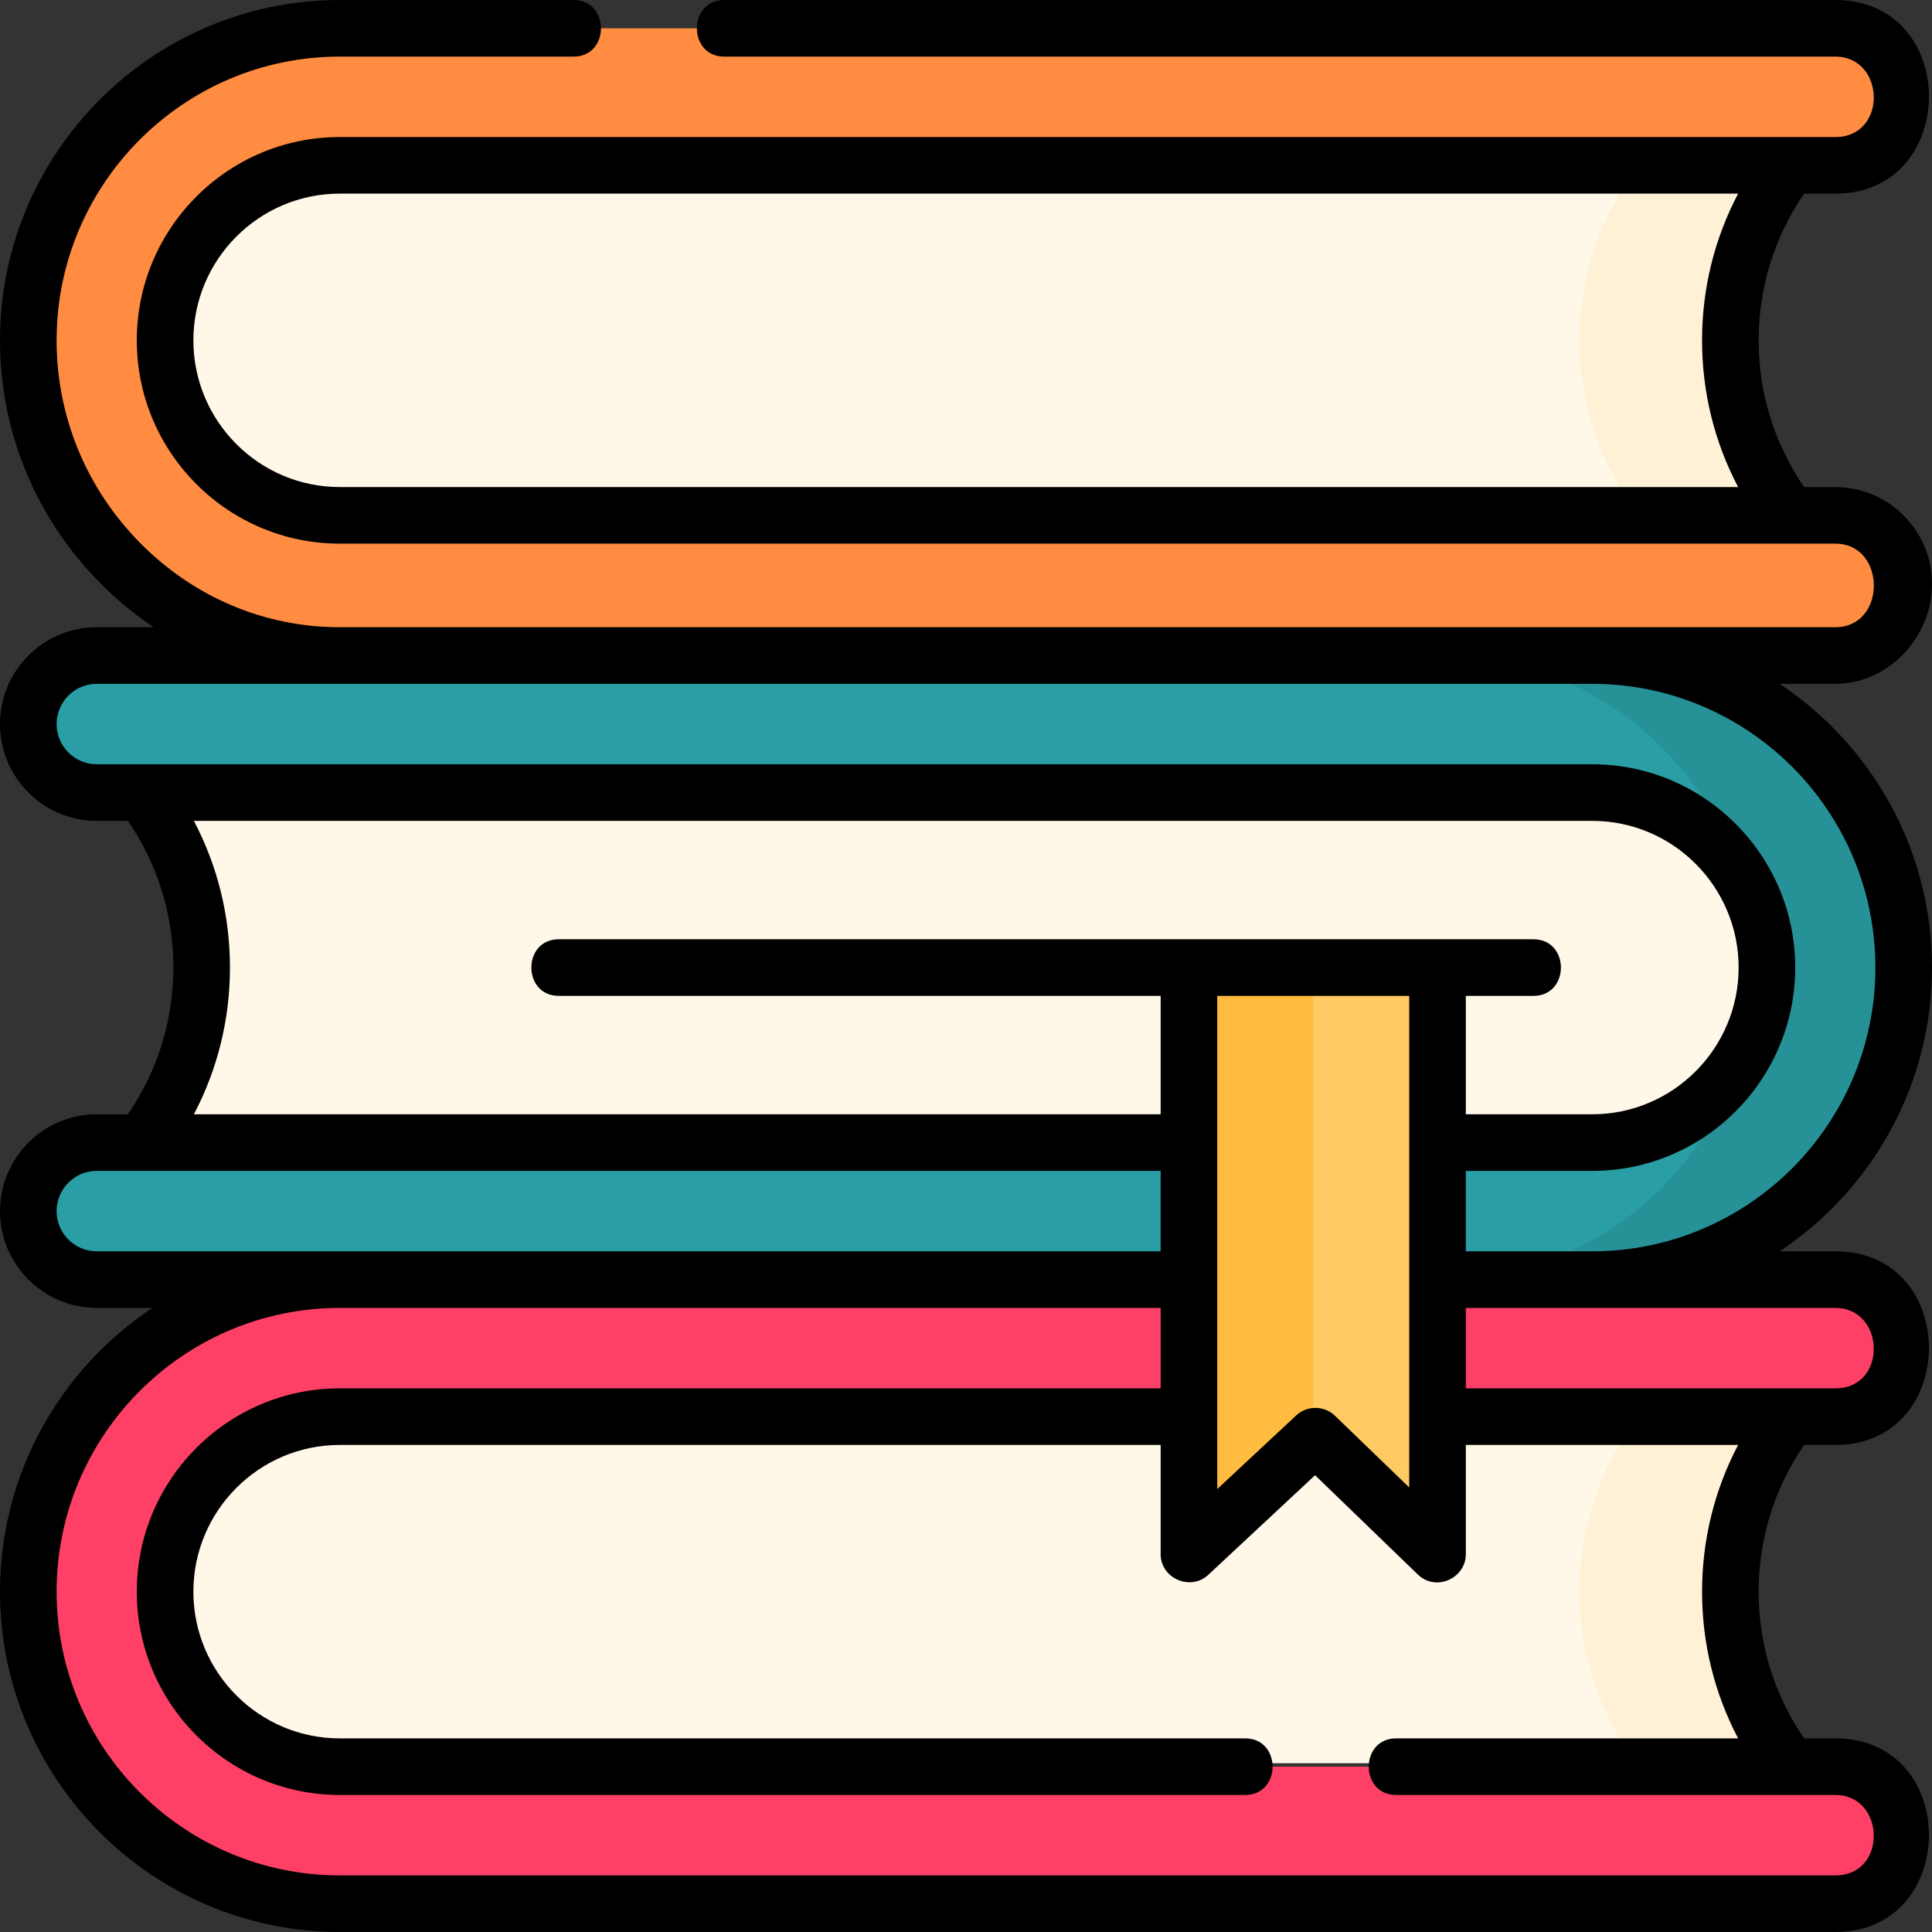 <svg width="100" height="100" viewBox="0 0 100 100" fill="none" xmlns="http://www.w3.org/2000/svg">
<rect x="0" y="0" width="100" height="100" fill="#333333" stroke="none"/>
<path d="M92.5 91.264H17.371C12.475 91.264 8.507 87.288 8.507 82.384C8.507 77.48 12.475 73.504 17.371 73.504H92.5C88.585 78.774 88.585 85.994 92.5 91.264Z" fill="#FFF7E8"/>
<path d="M92.5 73.503H84.687C80.772 78.774 80.772 85.994 84.687 91.264H92.5C88.585 85.994 88.585 78.774 92.5 73.503Z" fill="#FFF1D6"/>
<path d="M94.995 98.535H17.586C8.697 98.535 1.465 91.29 1.465 82.384C1.465 73.478 8.697 66.233 17.586 66.233H94.995C96.95 66.233 98.535 67.821 98.535 69.779C98.535 71.738 96.95 73.326 94.995 73.326H17.586C12.601 73.326 8.545 77.389 8.545 82.384C8.545 87.379 12.601 91.443 17.586 91.443H94.995C96.95 91.443 98.535 93.031 98.535 94.989C98.535 96.948 96.95 98.535 94.995 98.535Z" fill="#FF4066"/>
<path d="M92.5 26.497H17.371C12.475 26.497 8.507 22.521 8.507 17.616C8.507 12.712 12.475 8.736 17.371 8.736H92.5C88.585 14.006 88.585 21.226 92.5 26.497Z" fill="#FFF7E8"/>
<path d="M92.5 8.736H84.687C80.772 14.006 80.772 21.226 84.687 26.497H92.5C88.585 21.226 88.585 14.006 92.5 8.736Z" fill="#FFF1D6"/>
<path d="M94.995 33.767H17.586C8.697 33.767 1.465 26.522 1.465 17.616C1.465 8.71 8.697 1.465 17.586 1.465H94.995C96.95 1.465 98.535 3.053 98.535 5.011C98.535 6.97 96.95 8.557 94.995 8.557H17.586C12.601 8.557 8.545 12.621 8.545 17.616C8.545 22.61 12.601 26.674 17.586 26.674H94.995C96.95 26.674 98.535 28.262 98.535 30.221C98.535 32.179 96.95 33.767 94.995 33.767Z" fill="#FF8C40"/>
<path d="M7.5 41.201H82.629C87.524 41.201 91.493 45.177 91.493 50.081C91.493 54.986 87.524 58.962 82.629 58.962H7.5C11.415 53.691 11.415 46.472 7.5 41.201Z" fill="#FFF7E8"/>
<path d="M5.005 33.93H82.414C91.303 33.93 98.535 41.176 98.535 50.081C98.535 58.987 91.303 66.233 82.414 66.233H5.005C3.05 66.233 1.465 64.645 1.465 62.686C1.465 60.727 3.05 59.14 5.005 59.14H82.414C87.399 59.14 91.456 55.076 91.456 50.081C91.456 45.087 87.399 41.023 82.414 41.023H5.005C3.05 41.023 1.465 39.435 1.465 37.476C1.465 35.518 3.05 33.93 5.005 33.93Z" fill="#299EA5"/>
<path d="M82.414 33.93H74.602C81.725 33.93 87.78 38.585 89.906 45.016C90.884 46.462 91.456 48.206 91.456 50.081C91.456 51.957 90.884 53.7 89.906 55.147C87.78 61.578 81.725 66.233 74.602 66.233H82.414C91.303 66.233 98.535 58.987 98.535 50.081C98.535 41.176 91.303 33.93 82.414 33.93Z" fill="#269196"/>
<path d="M61.54 50.081H74.406V80.444L68.086 74.338L61.54 80.444V50.081Z" fill="#FFBC40"/>
<path d="M67.973 50.081V74.443L68.085 74.338L74.406 80.444V50.081H67.973Z" fill="#FFC963"/>
<path d="M100 30.221C100 27.458 97.755 25.21 94.995 25.21H93.381C91.84 22.967 91.028 20.353 91.028 17.616C91.028 14.879 91.84 12.265 93.381 10.022H94.995C101.436 10.022 101.48 0 94.995 0H37.491C35.597 0 35.597 2.93 37.491 2.93H94.995C97.592 2.93 97.71 7.093 94.995 7.093H17.586C11.793 7.093 7.08 11.813 7.08 17.616C7.08 23.419 11.793 28.139 17.586 28.139H94.995C97.642 28.139 97.668 32.465 94.995 32.465H82.414H17.586C13.692 32.465 10.017 30.91 7.236 28.085C4.459 25.265 2.93 21.546 2.93 17.616C2.93 9.518 9.504 2.93 17.586 2.93H29.686C31.58 2.93 31.58 0 29.686 0H17.586C7.889 0 0 7.903 0 17.616C0 22.32 1.828 26.768 5.148 30.14C6.015 31.021 6.956 31.796 7.955 32.465H5.005C2.245 32.465 0 34.713 0 37.477C0 40.24 2.245 42.488 5.005 42.488H6.619C8.16 44.73 8.972 47.344 8.972 50.081C8.972 52.818 8.16 55.433 6.619 57.675H5.005C2.245 57.675 0 59.923 0 62.686C0 65.449 2.245 67.698 5.005 67.698H7.886C3.137 70.855 0 76.259 0 82.384C0 92.097 7.889 100 17.586 100H94.995C101.436 100 101.48 89.978 94.995 89.978H93.381C91.84 87.735 91.028 85.121 91.028 82.384C91.028 79.647 91.84 77.033 93.381 74.79H94.995C101.436 74.79 101.48 64.768 94.995 64.768H92.114C96.863 61.61 100 56.206 100 50.081C100 43.957 96.863 38.553 92.114 35.395H94.995C97.708 35.395 100 33.026 100 30.221ZM10.009 17.616C10.009 13.429 13.408 10.022 17.586 10.022H89.965C88.739 12.352 88.098 14.936 88.098 17.616C88.098 20.296 88.739 22.88 89.965 25.21H17.586C13.408 25.21 10.009 21.803 10.009 17.616ZM10.035 42.488H82.414C86.592 42.488 89.991 45.894 89.991 50.081C89.991 54.269 86.592 57.675 82.414 57.675H75.871V51.546H79.372C81.266 51.546 81.266 48.617 79.372 48.617H28.923C27.029 48.617 27.029 51.546 28.923 51.546H60.075V57.675H10.035C11.261 55.345 11.902 52.762 11.902 50.081C11.902 47.401 11.261 44.818 10.035 42.488ZM63.005 51.546H72.941V76.991L69.103 73.284C68.543 72.743 67.657 72.735 67.087 73.266L63.005 77.074V51.546H63.005ZM5.005 64.768C3.861 64.768 2.93 63.834 2.93 62.686C2.93 61.539 3.861 60.605 5.005 60.605H60.075V64.768H5.005ZM89.965 89.978H72.266C70.372 89.978 70.372 92.907 72.266 92.907H94.995C97.592 92.907 97.71 97.07 94.995 97.07H17.586C9.504 97.07 2.93 90.482 2.93 82.384C2.93 74.286 9.504 67.698 17.586 67.698H60.075V71.861H17.586C11.793 71.861 7.08 76.581 7.08 82.384C7.08 88.186 11.793 92.907 17.586 92.907H64.448C66.342 92.907 66.342 89.978 64.448 89.978H17.586C13.408 89.978 10.009 86.571 10.009 82.384C10.009 78.197 13.408 74.79 17.586 74.79H60.075V80.443C60.075 81.699 61.62 82.371 62.539 81.514L68.068 76.357L73.388 81.497C74.322 82.4 75.871 81.695 75.871 80.443V74.79H89.965C88.739 77.12 88.099 79.704 88.099 82.384C88.099 85.064 88.739 87.648 89.965 89.978ZM94.995 67.698C97.593 67.698 97.71 71.861 94.995 71.861H75.871V67.698H82.414H94.995ZM97.07 50.081C97.07 58.179 90.496 64.768 82.414 64.768H75.871V60.605H82.414C88.207 60.605 92.92 55.884 92.92 50.081C92.92 44.279 88.207 39.558 82.414 39.558H5.005C3.861 39.558 2.93 38.624 2.93 37.477C2.93 36.329 3.861 35.395 5.005 35.395H17.586H82.414C90.496 35.395 97.07 41.983 97.07 50.081Z" fill="black"/>
</svg>
